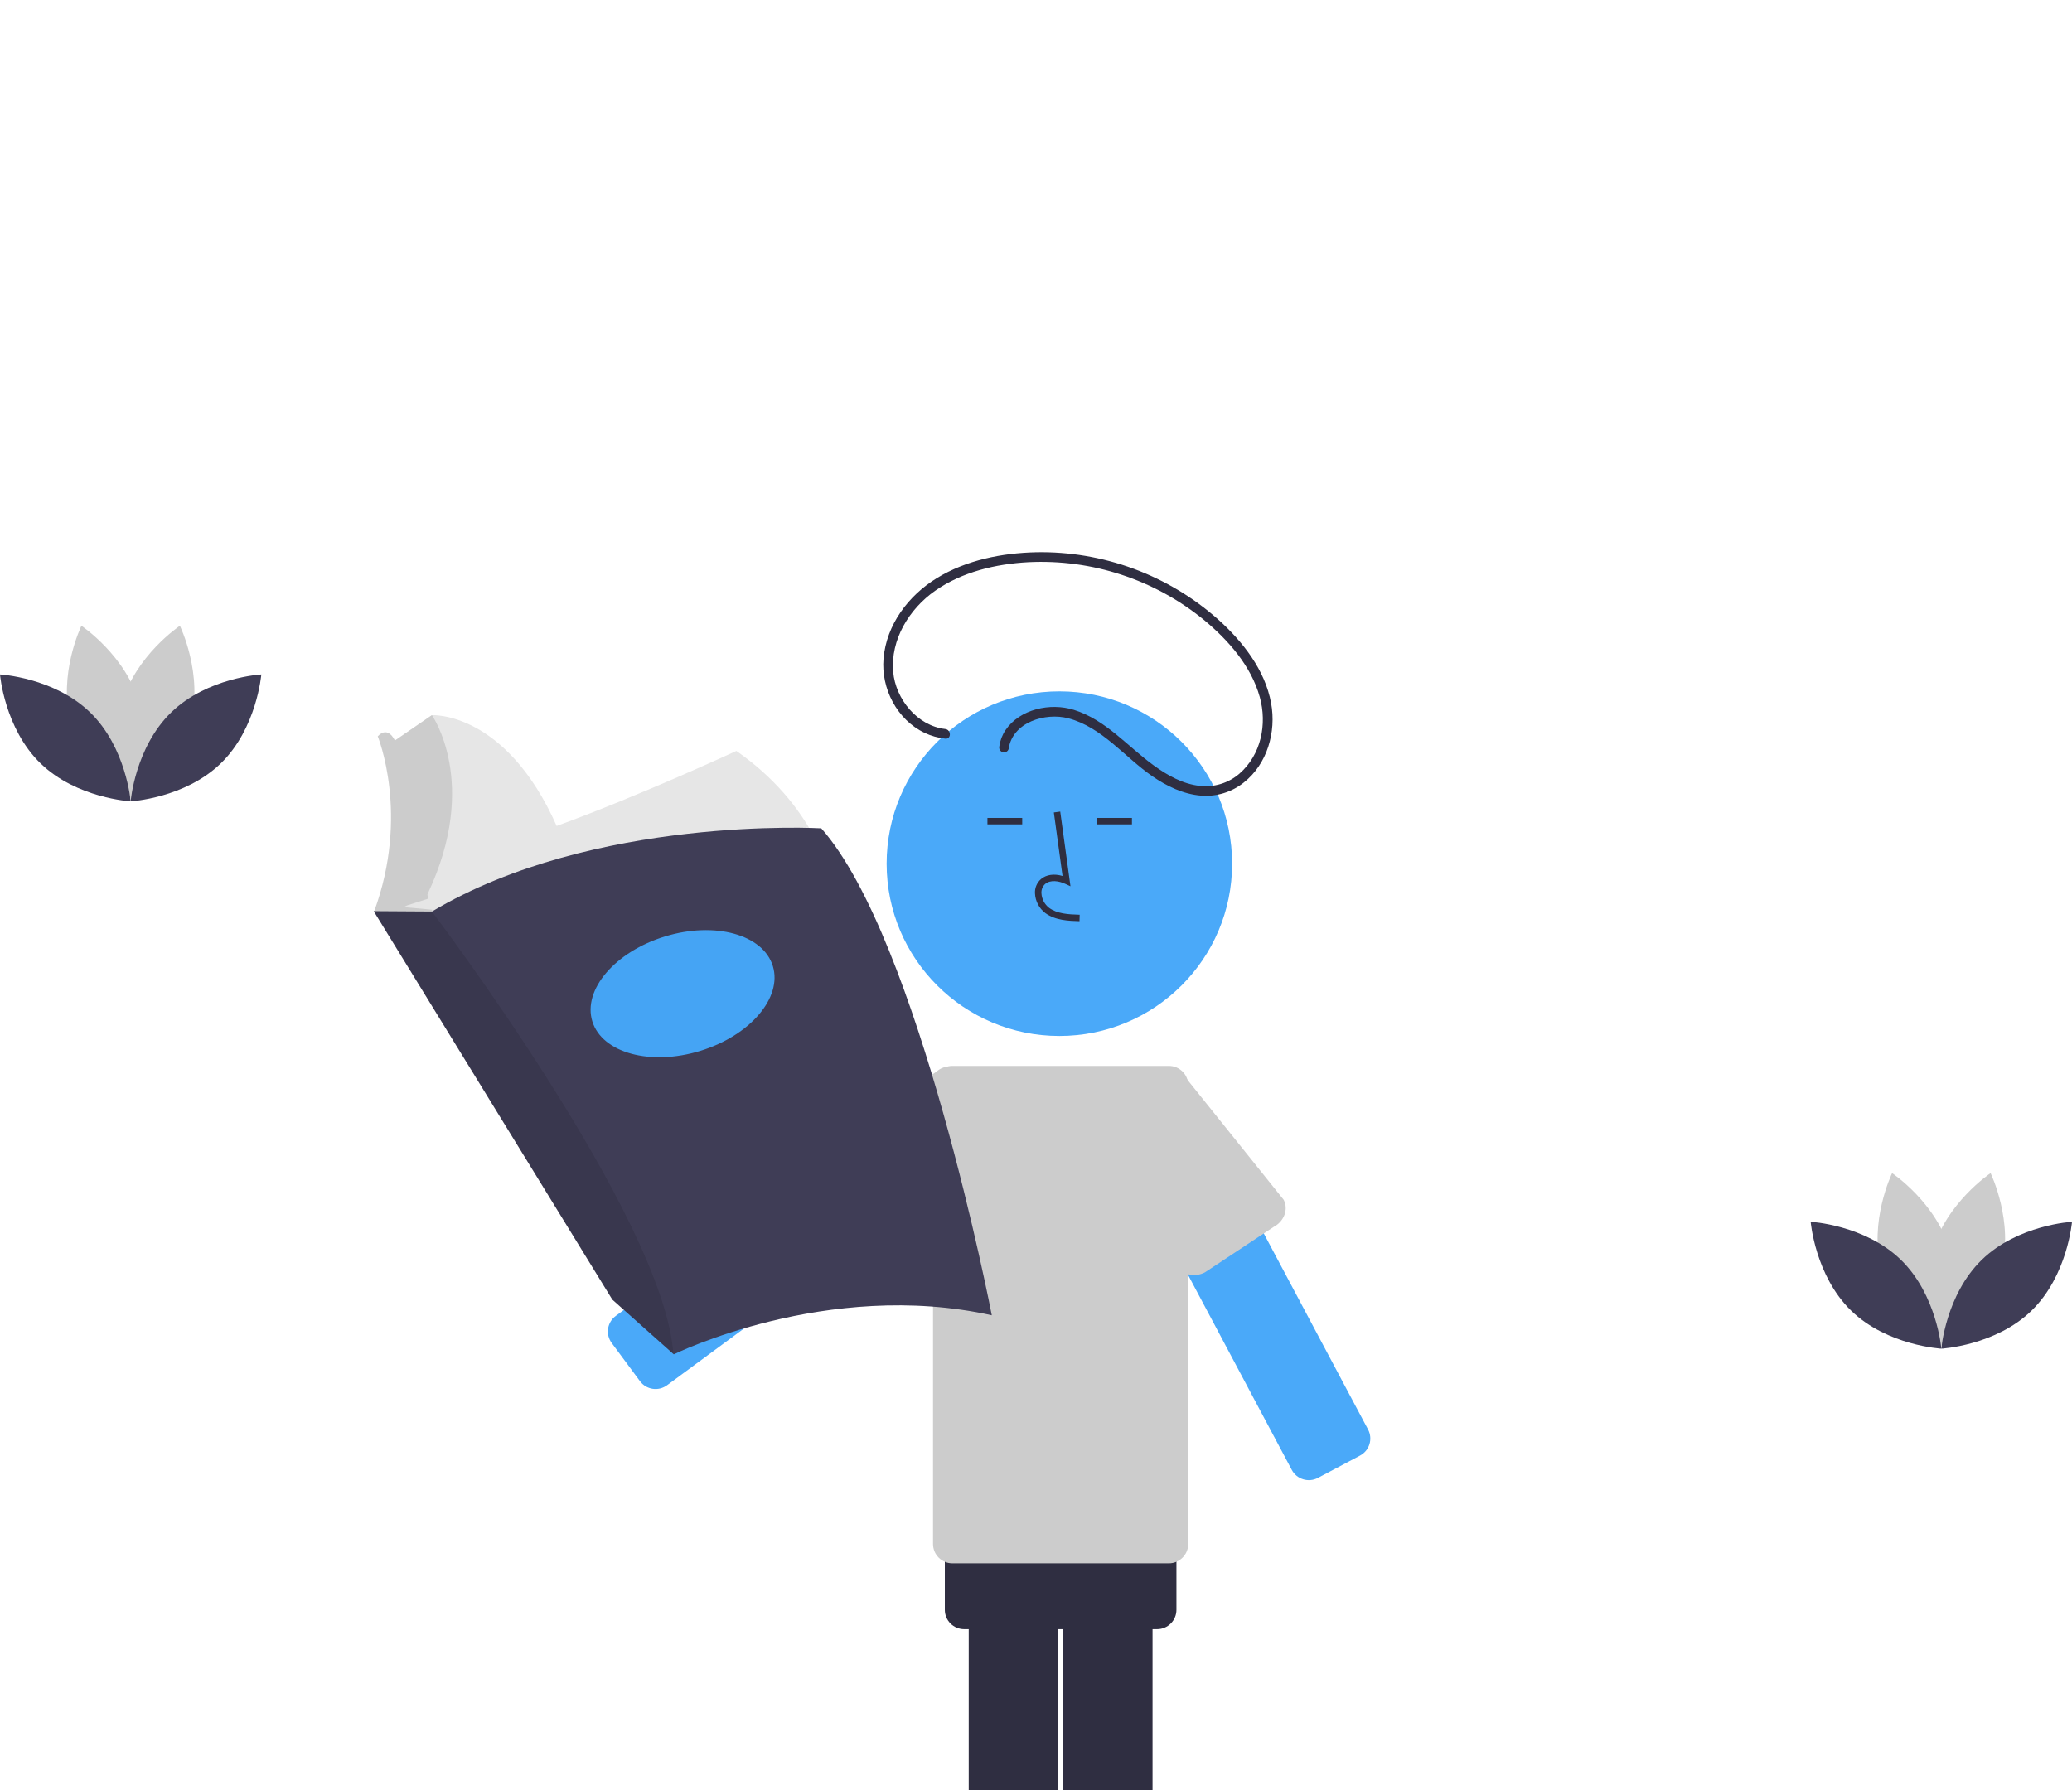 <svg width="368" height="318" viewBox="0 0 368 318" fill="none" xmlns="http://www.w3.org/2000/svg">
<g clip-path="url(#clip0_246_7440)">
<path d="M188.786 337.494V267.141C188.787 266.156 189.18 265.211 189.879 264.514C190.577 263.817 191.524 263.425 192.512 263.424H200.973C201.961 263.425 202.908 263.817 203.607 264.514C204.305 265.211 204.698 266.156 204.699 267.141V337.494C204.698 338.48 204.305 339.425 203.607 340.122C202.908 340.818 201.961 341.21 200.973 341.212H192.512C191.524 341.21 190.577 340.818 189.879 340.122C189.18 339.425 188.787 338.48 188.786 337.494Z" fill="#2F2E41"/>
<path d="M172.052 337.494V267.141C172.053 266.156 172.446 265.211 173.144 264.514C173.843 263.817 174.79 263.425 175.778 263.424H184.239C185.227 263.425 186.174 263.817 186.872 264.514C187.571 265.211 187.964 266.156 187.965 267.141V337.494C187.964 338.48 187.571 339.425 186.872 340.122C186.174 340.818 185.227 341.21 184.239 341.212H175.778C174.79 341.21 173.843 340.818 173.144 340.122C172.446 339.425 172.053 338.48 172.052 337.494Z" fill="#2F2E41"/>
<path d="M205.504 243.915H171.247C169.348 243.915 167.808 245.451 167.808 247.346V285.953C167.808 287.848 169.348 289.385 171.247 289.385H205.504C207.403 289.385 208.943 287.848 208.943 285.953V247.346C208.943 245.451 207.403 243.915 205.504 243.915Z" fill="#2F2E41"/>
<path d="M130.785 133.383C130.785 133.383 113.497 141.396 98.867 146.71C89.788 126.263 76.71 127.029 76.71 127.029L68.78 132.476L70.21 140.646L69.82 154.003L67.74 161.006L70.725 161.545L72.411 161.849L72.665 161.62C72.244 163.283 72.074 165 72.16 166.713L147.164 155.041C147.164 155.041 144.564 142.98 130.785 133.383Z" fill="#E6E6E6"/>
<path d="M108.637 238.545L113.666 245.334C114.795 246.858 116.948 247.18 118.476 246.054L175.186 204.24C176.714 203.113 177.037 200.965 175.908 199.441L170.879 192.652C169.75 191.128 167.596 190.806 166.069 191.932L109.359 233.746C107.831 234.873 107.508 237.021 108.637 238.545Z" fill="#45A7F9" fill-opacity="0.97"/>
<path d="M205.269 190.346L197.795 194.303C196.117 195.192 195.479 197.269 196.369 198.943L229.425 261.087C230.315 262.761 232.397 263.398 234.075 262.509L241.549 258.552C243.227 257.664 243.865 255.587 242.975 253.913L209.919 191.769C209.029 190.095 206.947 189.458 205.269 190.346Z" fill="#45A7F9" fill-opacity="0.97"/>
<path d="M226.219 217.927L214.013 225.999C212.148 226.987 209.914 226.43 209.024 224.756L195.544 199.414C194.653 197.74 195.444 195.583 197.309 194.595L205.617 190.197C207.482 189.209 209.716 189.766 210.606 191.44L227.984 213.107C228.875 214.781 228.084 216.939 226.219 217.927Z" fill="#CCCCCC"/>
<path d="M143.042 210.503L150.975 221.014C151.6 221.678 152.463 222.066 153.374 222.095C154.286 222.124 155.172 221.79 155.837 221.168L176.804 201.533C177.469 200.91 177.859 200.05 177.888 199.14C177.917 198.23 177.582 197.347 176.958 196.683L171.168 190.528C170.543 189.865 169.681 189.476 168.769 189.447C167.857 189.418 166.971 189.752 166.306 190.375L143.196 205.653C142.531 206.275 142.141 207.136 142.112 208.046C142.083 208.956 142.418 209.839 143.042 210.503Z" fill="#CCCCCC"/>
<path d="M207.596 189.335H169.153C167.254 189.335 165.714 190.871 165.714 192.766V274.249C165.714 276.144 167.254 277.681 169.153 277.681H207.596C209.496 277.681 211.036 276.144 211.036 274.249V192.766C211.036 190.871 209.496 189.335 207.596 189.335Z" fill="#CCCCCC"/>
<path d="M188.151 184.017C205.095 184.017 218.831 170.314 218.831 153.409C218.831 136.505 205.095 122.802 188.151 122.802C171.207 122.802 157.472 136.505 157.472 153.409C157.472 170.314 171.207 184.017 188.151 184.017Z" fill="#45A7F9" fill-opacity="0.97"/>
<path d="M191.726 163.629C189.831 163.576 187.472 163.51 185.656 162.186C185.115 161.776 184.67 161.252 184.354 160.652C184.037 160.052 183.855 159.39 183.822 158.713C183.789 158.232 183.868 157.749 184.053 157.304C184.238 156.858 184.524 156.461 184.888 156.144C185.836 155.344 187.223 155.155 188.716 155.594L187.169 144.313L188.305 144.157L190.123 157.42L189.175 156.986C188.076 156.482 186.566 156.226 185.628 157.017C185.398 157.224 185.219 157.481 185.104 157.768C184.989 158.055 184.943 158.365 184.968 158.673C184.995 159.177 185.132 159.669 185.367 160.116C185.603 160.563 185.932 160.954 186.332 161.263C187.745 162.292 189.626 162.426 191.759 162.485L191.726 163.629Z" fill="#2F2E41"/>
<path d="M181.552 145.285H175.377V146.429H181.552V145.285Z" fill="#2F2E41"/>
<path d="M201.042 145.285H194.867V146.429H201.042V145.285Z" fill="#2F2E41"/>
<path d="M167.883 129.491C162.911 128.925 159.06 124.172 158.637 119.349C158.133 113.612 161.483 108.162 166.077 104.943C170.882 101.576 176.869 100.17 182.661 99.86C193.961 99.299 205.065 102.951 213.816 110.105C218.156 113.702 222.21 118.283 223.746 123.816C225.08 128.622 223.994 134.066 220.12 137.432C219.162 138.257 218.043 138.874 216.833 139.246C215.623 139.617 214.35 139.735 213.092 139.591C210.086 139.279 207.313 137.702 204.912 135.961C200.242 132.573 196.408 127.854 190.718 126.084C186.546 124.786 181.132 125.928 178.583 129.692C178.005 130.554 177.63 131.535 177.487 132.562C177.434 132.781 177.467 133.012 177.578 133.208C177.69 133.404 177.872 133.55 178.087 133.618C178.307 133.677 178.541 133.647 178.739 133.535C178.937 133.423 179.083 133.237 179.145 133.018C179.814 128.278 185.657 126.509 189.757 127.591C195.735 129.17 199.748 134.492 204.653 137.873C207.232 139.651 210.165 141.073 213.328 141.328C216.054 141.541 218.76 140.712 220.896 139.008C225.086 135.707 226.689 130.029 225.762 124.918C224.689 118.998 220.696 113.925 216.314 109.997C207.431 102.118 195.899 97.868 184.015 98.093C177.954 98.232 171.63 99.48 166.408 102.677C161.343 105.777 157.428 110.963 156.917 116.992C156.466 122.299 159.32 127.85 164.219 130.175C165.374 130.72 166.612 131.069 167.883 131.206C168.981 131.331 168.972 129.615 167.883 129.491Z" fill="#2F2E41"/>
<path d="M72.354 160.812L75.994 159.645C76.384 158.899 75.67 159.378 76.011 158.653C85.219 139.053 76.709 127.029 76.709 127.029L70.125 131.551C70.109 131.514 70.096 131.475 70.079 131.438C70.079 131.438 68.909 128.844 67.089 130.79C67.089 130.79 72.809 144.666 66.439 161.914L73.849 165.286L76.709 161.914L76.774 161.59L71.656 161.126L72.354 160.812Z" fill="#CCCCCC"/>
<path d="M176.151 233.631C146.903 227.147 119.671 240.569 119.671 240.569L119.596 240.503L108.751 230.843L66.375 161.85L76.709 161.914C105.437 144.796 145.863 147.13 145.863 147.13C163.282 166.842 176.151 233.631 176.151 233.631Z" fill="#3F3D56"/>
<path opacity="0.1" d="M119.596 240.503L108.751 230.843L66.375 161.849L76.709 161.914C76.709 161.914 117.898 216.187 119.596 240.503Z" fill="black"/>
<path d="M124.356 186.671C133.21 183.961 138.988 177.213 137.262 171.598C135.536 165.983 126.959 163.628 118.105 166.337C109.251 169.047 103.473 175.795 105.199 181.41C106.925 187.025 115.502 189.38 124.356 186.671Z" fill="#45A7F9" fill-opacity="0.97"/>
<path d="M33.828 128.397C31.493 137.01 23.494 142.344 23.494 142.344C23.494 142.344 19.281 133.714 21.616 125.102C23.952 116.489 31.951 111.155 31.951 111.155C31.951 111.155 36.163 119.785 33.828 128.397Z" fill="#CCCCCC"/>
<path d="M12.583 128.397C14.918 137.01 22.917 142.344 22.917 142.344C22.917 142.344 27.13 133.714 24.795 125.102C22.459 116.489 14.46 111.155 14.46 111.155C14.46 111.155 10.248 119.785 12.583 128.397Z" fill="#CCCCCC"/>
<path d="M16.015 126.547C22.423 132.77 23.206 142.337 23.206 142.337C23.206 142.337 13.599 141.814 7.191 135.59C0.783 129.367 0 119.8 0 119.8C0 119.8 9.607 120.323 16.015 126.547Z" fill="#3F3D56"/>
<path d="M30.397 126.547C23.989 132.77 23.206 142.337 23.206 142.337C23.206 142.337 32.813 141.814 39.221 135.59C45.629 129.367 46.412 119.8 46.412 119.8C46.412 119.8 36.805 120.323 30.397 126.547Z" fill="#3F3D56"/>
<path d="M355.417 225.622C353.081 234.234 345.083 239.568 345.083 239.568C345.083 239.568 340.87 230.938 343.205 222.326C345.54 213.713 353.539 208.379 353.539 208.379C353.539 208.379 357.752 217.009 355.417 225.622Z" fill="#CCCCCC"/>
<path d="M334.172 225.622C336.507 234.234 344.506 239.568 344.506 239.568C344.506 239.568 348.719 230.938 346.384 222.326C344.048 213.713 336.049 208.379 336.049 208.379C336.049 208.379 331.837 217.009 334.172 225.622Z" fill="#CCCCCC"/>
<path d="M337.604 223.771C344.012 229.994 344.794 239.561 344.794 239.561C344.794 239.561 335.188 239.038 328.78 232.814C322.372 226.591 321.589 217.024 321.589 217.024C321.589 217.024 331.196 217.547 337.604 223.771Z" fill="#3F3D56"/>
<path d="M351.985 223.771C345.577 229.994 344.794 239.561 344.794 239.561C344.794 239.561 354.401 239.038 360.809 232.814C367.217 226.591 368 217.024 368 217.024C368 217.024 358.393 217.547 351.985 223.771Z" fill="#3F3D56"/>
</g>
<defs>
<clipPath id="clip0_246_7440">
<rect width="368" height="342" fill="white"/>
</clipPath>
</defs>
</svg>
